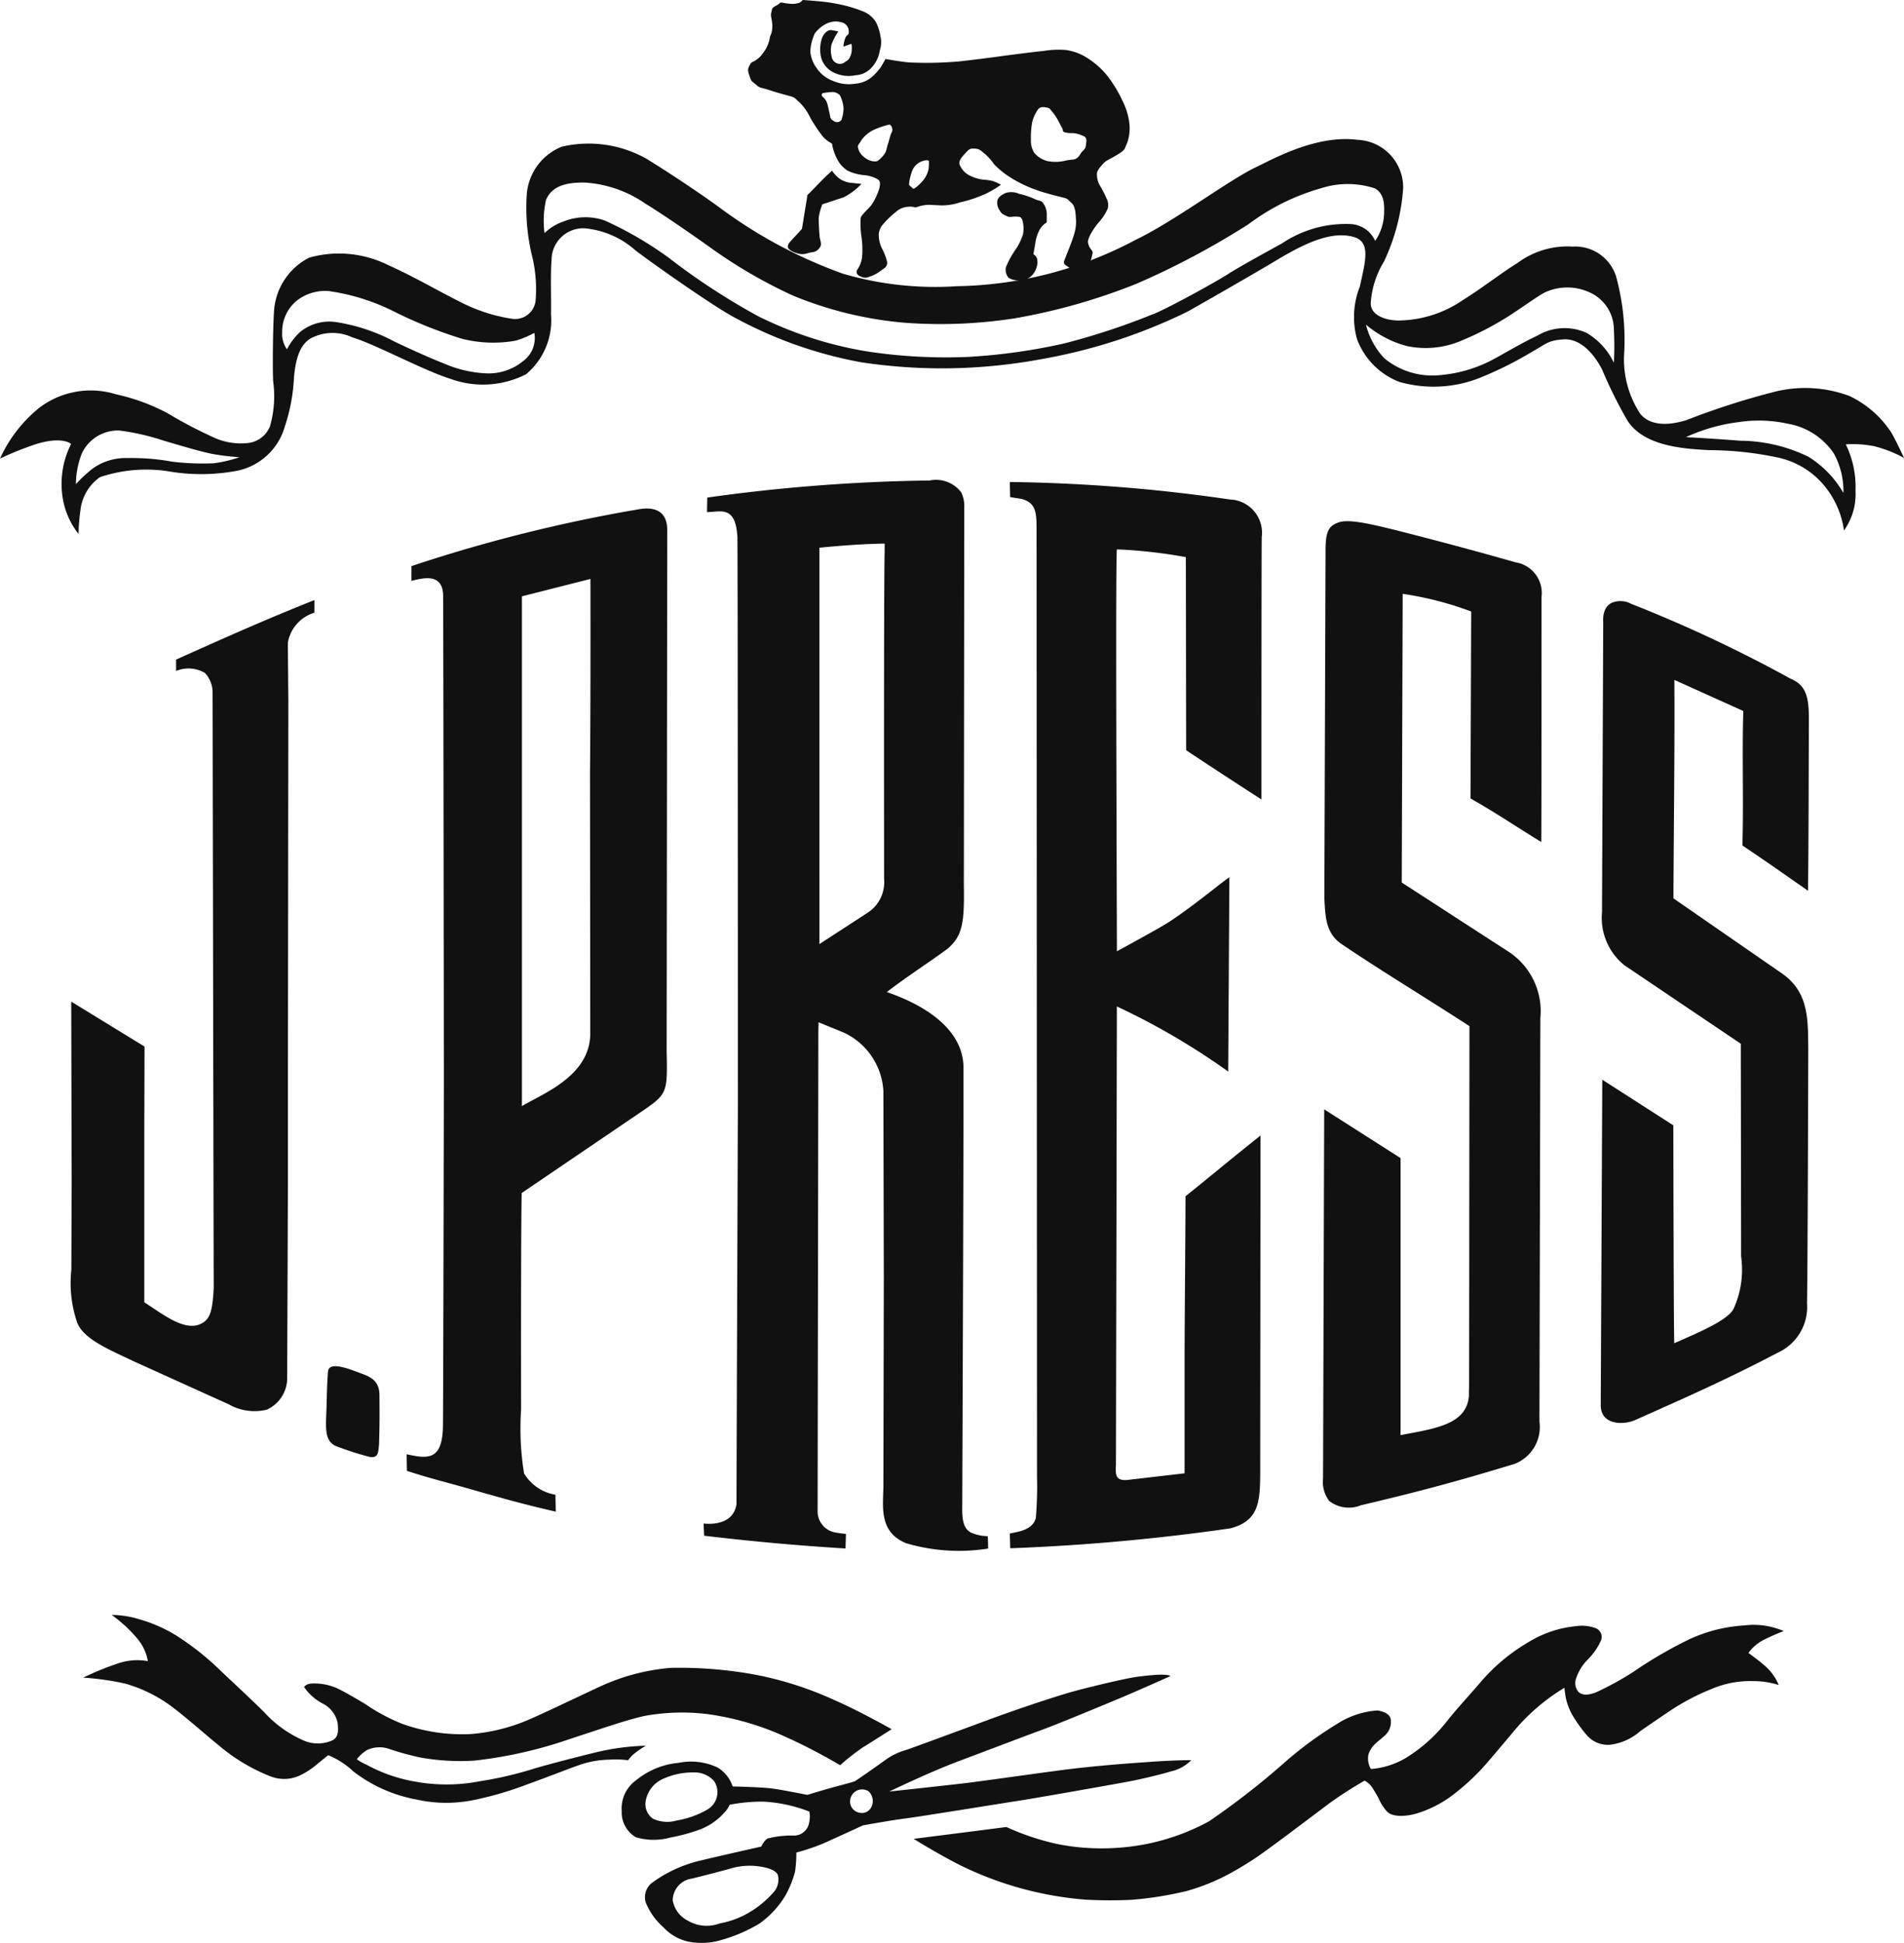 <svg xmlns="http://www.w3.org/2000/svg" width="98" height="100" viewBox="0 0 98 100">
  <g id="グループ_70553" data-name="グループ 70553" transform="translate(-489.984 -42.586)">
    <path id="パス_29" data-name="パス 29" d="M5.133,71.319A7.109,7.109,0,0,1,6.406,72.48,2.471,2.471,0,0,1,7,73.7a3.03,3.03,0,0,0-1.428.082,14.308,14.308,0,0,0-1.9.768,14.027,14.027,0,0,1,2.161.306A7.35,7.35,0,0,1,8.309,76.1c.738.556,1.8,1.506,2.321,1.918A9.435,9.435,0,0,0,13.3,79.626a1.921,1.921,0,0,0,1.513-.037,4.085,4.085,0,0,0,.948-.629c.213-.169.52-.42.52-.42a4.234,4.234,0,0,1,1.3.839,7.484,7.484,0,0,0,3.2,1.433,7,7,0,0,0,2.96.042,17.464,17.464,0,0,0,2.755-.8c1.214-.436,2.292-.872,2.809-1.04a4.839,4.839,0,0,1,1.429-.242,4.915,4.915,0,0,1,.981.028,2.245,2.245,0,0,1,.262-.291,4.335,4.335,0,0,1,.659-.457,12.431,12.431,0,0,0-2.75.386c-.759.183-2.184.552-2.931.77a19.2,19.2,0,0,1-2.887.677,8.962,8.962,0,0,1-3.322.013,7.993,7.993,0,0,1-2.511-.878,2.482,2.482,0,0,1-.483-.273,2.148,2.148,0,0,1,.531-.474,1.53,1.53,0,0,1,1.091-.071,13.983,13.983,0,0,0,1.644.456,11.619,11.619,0,0,0,2.795.161,22.585,22.585,0,0,0,4.826-1.084c1.684-.551,2.967-1,3.9-1.21a10.712,10.712,0,0,1,3.264-.1,14.473,14.473,0,0,1,3.52.952,28.727,28.727,0,0,1,3.309,1.68,11.274,11.274,0,0,1,1.173-.922c.436-.265,1.477-.932,1.477-.932s-1.64-.933-3-1.523a17.692,17.692,0,0,0-4.311-1.335,21.779,21.779,0,0,0-4.035-.3,10.737,10.737,0,0,0-3.653.957c-1.119.519-2.735,1.3-3.544,1.65a9.355,9.355,0,0,1-3.105.8,9.1,9.1,0,0,1-3.532-.522A9.539,9.539,0,0,1,18.178,75.9c-.547-.325-.951-.559-1.345-.76a2.881,2.881,0,0,0-1.2-.291c-.35-.012-.492.052-.595.181a2.65,2.65,0,0,0,1,.874,1.434,1.434,0,0,1,.73.986c.031.343.069.718-.275.887a1.82,1.82,0,0,1-1.512-.009,5.943,5.943,0,0,1-1.979-1.425c-.591-.591-1.619-1.549-2.2-2.094a14.153,14.153,0,0,0-2.331-1.862,7.506,7.506,0,0,0-1.923-.845,4.865,4.865,0,0,0-1.416-.22" transform="translate(490.595 54.379)" fill="#111"/>
    <path id="パス_30" data-name="パス 30" d="M40.336,82.767l2.755-.35c.373-.047,1.995-.256,1.995-.256a12.893,12.893,0,0,0,2.7.892,11.769,11.769,0,0,0,3.37.15,11.357,11.357,0,0,0,4.364-1.339,39.978,39.978,0,0,0,3.911-3.047,19.271,19.271,0,0,1,2.645-1.944,4.375,4.375,0,0,1,2.109-.711c.331.052.647.19.686.47a.947.947,0,0,1-.37.874c-.292.276-.591.409-.773.894a1.022,1.022,0,0,0,.122.775,4.15,4.15,0,0,0,1.8-.571A8.036,8.036,0,0,0,67.772,76.7c.441-.561,1.357-1.564,1.666-1.93a9.65,9.65,0,0,1,2.553-2.144,5.7,5.7,0,0,1,2.395-.8,2.044,2.044,0,0,1,1.075.119.488.488,0,0,1,.2.675,3.282,3.282,0,0,1-.665.936,2.421,2.421,0,0,0-.59.97.686.686,0,0,0,.148.706c.187.139.437.163.861.006a15.647,15.647,0,0,0,1.909-1.041A22.164,22.164,0,0,1,80.236,72.5a7.77,7.77,0,0,1,2.813-.712,3.911,3.911,0,0,1,2.044.287s-.547.211-1.005.443a2.246,2.246,0,0,0-.81.683s.625.452.9.711a2.6,2.6,0,0,1,.659.94,4.272,4.272,0,0,0-1.305-.2,5.075,5.075,0,0,0-2.156.406,11.826,11.826,0,0,0-2.259,1.207c-.4.272-1.052.714-1.4.957a2.911,2.911,0,0,1-1.508.7,1.429,1.429,0,0,1-1.206-.439,7.005,7.005,0,0,1-.661-.882,3.088,3.088,0,0,1-.455-1.055,4.678,4.678,0,0,1-.078-.551,10.3,10.3,0,0,0-2.629,2.263c-.54.646-1.334,1.587-1.6,1.875a11.635,11.635,0,0,1-1.636,1.468,6,6,0,0,1-1.667.841c-.6.19-1.315.221-1.6-.076a2.485,2.485,0,0,1-.433-.681,6.947,6.947,0,0,0-.36-.6,1,1,0,0,0-.364-.308,20.581,20.581,0,0,0-1.757,1.125c-.595.445-1.957,1.471-2.206,1.657s-1.1.813-1.46,1.067c-.28.2-.948.625-1.551.95a10.647,10.647,0,0,1-2.2.884,18.2,18.2,0,0,1-2.833.448,23.039,23.039,0,0,1-2.352-.008,17.768,17.768,0,0,1-6.509-1.8c-1.2-.614-2.326-1.324-2.326-1.324" transform="translate(496.698 54.455)" fill="#111"/>
    <path id="パス_31" data-name="パス 31" d="M80.425,30.552a70.916,70.916,0,0,0-8.23-3.867,1.162,1.162,0,0,0-.918-.078c-.381.131-.546.513-.514,1.027L70.7,42.564a3.129,3.129,0,0,0,1.152,2.725l5.992,4.039.016,10.95a4.85,4.85,0,0,1-.386,2.688c-.309.633-2.033,1.315-3.054,1.777-.035-.794-.048-11.215-.048-11.215l-3.658-2.348-.079,16.75c0,1.027,1.154,1.027,1.746.777,2.648-1.175,4.926-2.194,7.346-3.468a2.587,2.587,0,0,0,1.526-2.55c.039-2.4.063-13.128.063-13.128-.017-1.456.036-2.883-1.339-3.84l-5.6-3.874c.013-3.484.071-7.675.048-11.243l3.549,1.6c-.073,2.248.022,4.607-.048,6.921,1.305.875,2.054,1.407,3.378,2.332.036-3.268.029-5.419.045-8.777,0-1.167-.122-1.781-.921-2.129" transform="translate(501.74 46.975)" fill="#111"/>
    <path id="パス_32" data-name="パス 32" d="M69.625,26.933a1.6,1.6,0,0,0-1.341-1.8c-2.081-.594-4-1.107-6.193-1.664-1.241-.3-2.472-.611-2.988-.358-.43.165-.576.466-.593,1.26l-.062,18.04c.053.987.069,1.818.9,2.38,2.121,1.43,4.424,2.815,6.569,4.215L65.9,67.291l-.014.763c-.124,1.475-1.8,1.669-3.516,2l0-14.259-3.93-2.508-.059,19a1.618,1.618,0,0,0,.317,1.154,1.649,1.649,0,0,0,1.633.223c3.071-.724,5.009-1.248,7.908-2.13a2.034,2.034,0,0,0,1.28-2.175s.045-20.01.047-20.762a3.665,3.665,0,0,0-1.575-3.383l-5.559-3.6.048-14.859a17.123,17.123,0,0,1,3.526.91l-.036,9.622c1.422.805,2.237,1.384,3.643,2.24.014-.431.012-12.586.012-12.586" transform="translate(499.701 46.393)" fill="#111"/>
    <path id="パス_33" data-name="パス 33" d="M55.936,22.194a85.525,85.525,0,0,0-11.376-.907l.016.777.591.093c.839.233.764.824.77,1.96l.023,48.393a19.243,19.243,0,0,1-.062,2.1c-.164.613-.89.7-1.339.795l.023.759a107.389,107.389,0,0,0,11.325-1.024c1.585-.415,1.541-1.493,1.541-3.312l.015-16.906c-1.653,1.314-2.359,1.92-3.86,3.125-.007,2.732-.041,5.577-.048,8.259v6l-2.958.343c-.731.062-.561-.467-.575-.918,0,0,.047-21.8.047-23.453A36.2,36.2,0,0,1,55.8,51.629l.061-9.985c0-.084-1.9,1.524-3.207,2.349-.528.332-2.582,1.445-2.582,1.445-.016-6.215-.073-20.347,0-20.684a25.544,25.544,0,0,1,3.548.4l.016,9.937c1.355.908,3.876,2.536,3.876,2.536,0-2.262,0-12.808.015-13.515a1.715,1.715,0,0,0-1.591-1.924" transform="translate(497.4 46.106)" fill="#111"/>
    <path id="パス_34" data-name="パス 34" d="M40.3,52.636l.023,9.674L40.3,73.025c-.014,1.023-.233,2.317,1.169,2.891a9.591,9.591,0,0,0,4.225.274c-.008-.252-.006-.351-.022-.637a2.115,2.115,0,0,1-.8-.16c-.467-.179-.525-.706-.513-1.388,0,0,.073-18.379.064-22.483.045-2.045-2-3.307-3.946-3.972.946-.736,2.147-1.51,3.128-2.23.769-.654.872-1.351.837-3.28l.021-19.422a1.589,1.589,0,0,0-.16-.791,1.624,1.624,0,0,0-1.619-.606,90.262,90.262,0,0,0-11.449.879l-.012.747c.688,0,1.471-.374,1.564,1.283.023,1.924.023,29.452.023,29.452s-.07,19.106-.07,20.319c-.14,1-1.187,1.06-1.694,1l.028.629c2.543.3,4.75.5,7.277.657l.023-.751a5.347,5.347,0,0,1-.545-.073,1.1,1.1,0,0,1-.914-1.12l.038-24.674.008-.466,1.308.536a3.532,3.532,0,0,1,2.031,3M37.008,24.683c.923-.1,2.469-.212,3.357-.212v.436c-.047,1.559-.028,16.823-.028,16.823a1.875,1.875,0,0,1-.882,1.76l-2.447,1.59Z" transform="translate(495.152 46.094)" fill="#111"/>
    <path id="パス_35" data-name="パス 35" d="M23.992,72.135a14.265,14.265,0,0,1-.156-3.282s-.016-9.186.031-11.166l6.361-4.321c1.143-.795,1.141-.926,1.1-2.988,0,0,.031-26.222.031-26.8,0-1-.657-1.214-1.439-1.085a78.667,78.667,0,0,0-11.728,2.93l0,.76c.61-.155,1.638-.42,1.631.794.015,1.415.038,24.946.038,24.946s-.027,15.693-.047,17.73c-.019,1.833-.794,1.711-1.869,1.479l.014.854c1.1.365,2.135.615,3.24.933,1.649.474,2.862.812,4.421,1.167l-.016-.872a2.308,2.308,0,0,1-1.6-1.073m-.125-45.163,3.527-.895s.013,6.774-.024,10.008l.015,13.376c0,2.223-2.5,3.123-3.518,3.749Z" transform="translate(492.969 46.299)" fill="#111"/>
    <path id="パス_36" data-name="パス 36" d="M17.117,64.316c.03-1.142.027-1.318.02-2.458.008-.879-.579-1.009-1.155-1.228-.433-.16-1.448-.559-1.493-.015-.062.763-.054,1.19-.08,1.934-.033.951-.107,1.58.437,1.876a15.313,15.313,0,0,0,1.8.583c.435.057.428-.21.472-.692" transform="translate(492.378 52.563)" fill="#111"/>
    <path id="パス_37" data-name="パス 37" d="M14.258,66.474l.038-9.735v-5.35l.015-13.2.008-6.477L14.292,28.7a1.962,1.962,0,0,1,1.367-1.55V26.5c-2.531,1.01-4.607,1.936-7.118,3.063,0,.3,0,.331,0,.586a1.656,1.656,0,0,1,1.486.106,1.455,1.455,0,0,1,.392,1l.052,28.2.006,2.445c-.064,1.306-.217,1.669-.744,1.886-.844.313-1.923-.568-2.829-1.144v-8.8l.012-4.362L3.143,47.167l.023,9.319L3.149,60.97a6.283,6.283,0,0,0,.3,2.713c.332.872,1.715,1.421,2.918,2l4.885,2.21a2.675,2.675,0,0,0,1.961.273,1.784,1.784,0,0,0,1.044-1.7" transform="translate(490.507 46.969)" fill="#111"/>
    <path id="パス_38" data-name="パス 38" d="M96.4,21.933a6.654,6.654,0,0,1,1.6.618s-.377-.825-.646-1.292A5.269,5.269,0,0,0,95.2,19.369a6.493,6.493,0,0,0-3.985-.189,39.356,39.356,0,0,0-4.424,1.431c-1.308.4-2.028.1-2.37-.334a5.112,5.112,0,0,1-.83-3.005,12.406,12.406,0,0,0-.407-4.052,2.207,2.207,0,0,0-2.23-1.544,4.321,4.321,0,0,0-2.848.844c-.81.5-1.929,1.367-2.8,1.9a5.936,5.936,0,0,1-3.118,1.053c-.689.055-1.694-.191-1.632-.943a4.666,4.666,0,0,1,.675-2.077,10.481,10.481,0,0,0,.991-3.791,2.45,2.45,0,0,0-2.343-2.48c-2.139-.281-4.427,1.027-5.217,1.4-1.387.648-4.2,2.784-6.232,3.758a20.216,20.216,0,0,1-9.184,2.375,16.828,16.828,0,0,1-5.875-.649A24.526,24.526,0,0,1,37.081,9.7c-1-.738-2.691-1.86-3.817-2.55a6.07,6.07,0,0,0-4.35-.615,2.88,2.88,0,0,0-1.8,2.441,10.607,10.607,0,0,0,.241,3.056,7.235,7.235,0,0,1,.219,2.342,1.062,1.062,0,0,1-1.19,1.022,8.646,8.646,0,0,1-2.657-.852c-1.306-.654-2.366-1.295-3.759-1.922a5.683,5.683,0,0,0-4.051-.378A3.326,3.326,0,0,0,14.1,15.074c-.057.905-.07,2.792-.043,3.508a5.632,5.632,0,0,1-.163,2.348,1.377,1.377,0,0,1-1.129.855,3.329,3.329,0,0,1-1.681-.248,23.689,23.689,0,0,1-2.466-1.288,10.274,10.274,0,0,0-2.64-.968,4.374,4.374,0,0,0-4.016.739A7.208,7.208,0,0,0,0,22.586a16.843,16.843,0,0,1,1.79-.723c1.416-.459,1.871-.029,1.871-.029A4.528,4.528,0,0,0,3.2,24.413a4.01,4.01,0,0,0,.843,2.053,9.83,9.83,0,0,1,.1-1.245,2.4,2.4,0,0,1,1-1.678,7.468,7.468,0,0,1,3.7-.273,9.924,9.924,0,0,0,3.4-.064,3.225,3.225,0,0,0,2.423-2.29,9.237,9.237,0,0,0,.463-2.475c.092-1.083.341-1.734.872-2.045a2.4,2.4,0,0,1,2.137-.047c1.147.341,3.713,1.722,5.016,2.122a4.88,4.88,0,0,0,3.923-.225,3.619,3.619,0,0,0,1.284-3.079c.015-1.078-.033-2.03.029-2.8a1.629,1.629,0,0,1,1.706-1.631,4.545,4.545,0,0,1,2.616,1.139c.757.58,3.535,2.547,4.824,3.3a21.827,21.827,0,0,0,6.806,2.458,27.847,27.847,0,0,0,9.211-.156,28.13,28.13,0,0,0,7.55-2.443c1.277-.717,3.579-2.044,4.676-2.7,1.66-1,2.874-1.432,3.881-1.158.9.244.633,1.2.331,2.558a4.27,4.27,0,0,0-.149,2.691,3.76,3.76,0,0,0,2.2,2.221,6.468,6.468,0,0,0,4.111-.209,19.073,19.073,0,0,0,2.633-1.306c.858-.484.879-.614,1.655-.678.983-.08,1.686.9,2.019,1.549a22.824,22.824,0,0,0,1.306,2.628c.841,1.308,2.819,1.45,4.194,1.522a17.329,17.329,0,0,1,3.6.392,4.262,4.262,0,0,1,2.451,1.581,4.606,4.606,0,0,1,.9,2.163,3.221,3.221,0,0,0,.593-2.049,4.973,4.973,0,0,0-.5-2.384,5.484,5.484,0,0,1,1.392.083m-85.393.89a13.069,13.069,0,0,1-2.135-.082,11.67,11.67,0,0,0-2.3-.186,2.941,2.941,0,0,0-1.727.489,6.335,6.335,0,0,0-.934.855,4.371,4.371,0,0,1,.311-1.594,2.048,2.048,0,0,1,1.929-1.167,12.054,12.054,0,0,1,2.3.528c.688.2,1.779.531,2.446.67a12.217,12.217,0,0,0,1.432.175,6.68,6.68,0,0,1-1.322.311M26.887,17.6a2.8,2.8,0,0,1-1.867.6,6.1,6.1,0,0,1-2.152-.5c-.664-.259-1.737-.738-2.565-1.135a9.406,9.406,0,0,0-2.988-1,2.379,2.379,0,0,0-1.88.516,3.27,3.27,0,0,0-.665.881,1.378,1.378,0,0,1-.246-.875,2.068,2.068,0,0,1,.7-1.586,2.368,2.368,0,0,1,1.692-.536,10.849,10.849,0,0,1,3.258,1,22.8,22.8,0,0,0,3.619,1.459,6.574,6.574,0,0,0,2.755.093,4.92,4.92,0,0,0,.955-.4,1.476,1.476,0,0,1-.617,1.481m42.619-7.082a5.889,5.889,0,0,0-3.527,1c-.771.424-2.187,1.2-2.778,1.579s-2.614,1.5-3.629,1.967a35.658,35.658,0,0,1-4.8,1.6,30.075,30.075,0,0,1-4.955.692,27.011,27.011,0,0,1-5.121-.272,19.744,19.744,0,0,1-5.667-1.82A34.658,34.658,0,0,1,34.4,12.236a18.64,18.64,0,0,0-3.269-1.9,3.025,3.025,0,0,0-2.125.048,2.6,2.6,0,0,0-.98.6,4.875,4.875,0,0,1,.08-1.715c.262-.614.863-.916,2.025-.886A6.138,6.138,0,0,1,33.209,9.46c1.045.634,2.929,1.959,3.433,2.324a25.517,25.517,0,0,0,4.17,2.413,19.374,19.374,0,0,0,5.771,1.4,24.921,24.921,0,0,0,5.67-.233A31.039,31.039,0,0,0,58.5,13.587a40.974,40.974,0,0,0,5.757-3.061,11.434,11.434,0,0,1,3.766-1.861,4.472,4.472,0,0,1,2.754.019c.47.287.479.8.464,1.282a2.639,2.639,0,0,1-.462,1.416,1.452,1.452,0,0,0-1.275-.865m13.561,7.135a3.56,3.56,0,0,0-1.389-1.528,2.74,2.74,0,0,0-2.545.134c-.9.423-1.776.968-2.434,1.306a7.03,7.03,0,0,1-2.539.723,3.886,3.886,0,0,1-2.9-.857,3.871,3.871,0,0,1-.951-1.738,5.346,5.346,0,0,0,2.095,1.1,4.646,4.646,0,0,0,2.854-.291,15.571,15.571,0,0,0,2.16-1.1c.513-.3,1.611-1.1,2.072-1.353a2.745,2.745,0,0,1,2.411.023,2.1,2.1,0,0,1,1.168,1.889,16.048,16.048,0,0,1,0,1.691m11.811,6.7a5.294,5.294,0,0,0-1.8-1.86,8.135,8.135,0,0,0-3.528-.824c-1.444-.115-2.771-.184-2.771-.184a9.119,9.119,0,0,1,2.692-.771,6.942,6.942,0,0,1,2.567.084A3.574,3.574,0,0,1,94.4,22.342a4.011,4.011,0,0,1,.481,2.009" transform="translate(489.984 43.601)" fill="#111"/>
    <path id="パス_39" data-name="パス 39" d="M54.658,78.448c-1.526.1-2.773.209-4.139.368-.792.093-4.262.587-5.313.716-1,.122-4,.443-4,.443s2.114-1.02,3.649-1.592c1.074-.4,3.387-1.284,4.173-1.569.906-.33,3.388-1.367,3.987-1.616.923-.385,2.661-1.163,2.661-1.163s-.081-.19-1.761.043c-.639.09-2.683.583-3.428.8s-2.531.794-4.306,1.452c-.78.29-3.421,1.262-4.087,1.5a3.319,3.319,0,0,0-1.12.544c-.493.354-1.425,1.007-1.53,1.063s-.645.188-1.185.336c-.443.121-1.27.375-1.27.375s-1.229-.249-1.79-.326-2.054-.109-2.054-.109a1.788,1.788,0,0,0-.785-.98,3.226,3.226,0,0,0-2.011-.233,4,4,0,0,0-2.172.894,1.771,1.771,0,0,0-.741,1.578,1.479,1.479,0,0,0,.724,1.353,3.19,3.19,0,0,0,1.778.017,9.208,9.208,0,0,0,1.541-.421,3.213,3.213,0,0,0,1.214-.834,1.486,1.486,0,0,0,.3-.432,8.679,8.679,0,0,1,1.737-.16,7.493,7.493,0,0,1,2.364.514,1.414,1.414,0,0,1-.015.578.79.79,0,0,1-.809.654,4.96,4.96,0,0,0-1.3.143c-.2.077-.353.424-.353.424s-2.291.515-3.132.72a6.839,6.839,0,0,0-2.494,1.147.94.94,0,0,0-.323,1,3.4,3.4,0,0,0,.928,1.3,2.421,2.421,0,0,0,1.235.716,3.475,3.475,0,0,0,1.738-.078,7.854,7.854,0,0,0,1.961-.847,4.856,4.856,0,0,0,1.308-1.4,5.252,5.252,0,0,0,.517-1.263,6.258,6.258,0,0,0,.068-.987,11.515,11.515,0,0,0,1.338-.447c.53-.234,2.087-.95,2.087-.95s1.325-.246,2.18-.357,4.889-.768,5.7-.891c1.031-.157,4.946-.852,5.707-.993s1.844-.407,2.277-.543a2.084,2.084,0,0,0,1.037-.573s-.563-.017-2.089.083M31.8,80.927a4.756,4.756,0,0,1-1.54.54,1.727,1.727,0,0,1-1.227-.1.917.917,0,0,1-.362-.911,1.525,1.525,0,0,1,.821-1.1,3.719,3.719,0,0,1,1.666-.365,1.333,1.333,0,0,1,1.035.451,1.03,1.03,0,0,1-.393,1.483m3.406,4.286a5.245,5.245,0,0,1-1.231,1,4.6,4.6,0,0,1-1.494.551,1.9,1.9,0,0,1-1.626-.133,1.441,1.441,0,0,1-.794-1.057,1.144,1.144,0,0,1,1-1.12c.688-.17,1.392-.353,1.891-.489a3.478,3.478,0,0,1,1.759-.1s.632.1.757.4a.969.969,0,0,1-.266.947m5.094-4.46a.54.54,0,0,1-.638.311.578.578,0,0,1-.463-.649.616.616,0,0,1,.941-.451.682.682,0,0,1,.16.789" transform="translate(494.549 54.815)" fill="#111"/>
    <path id="パス_40" data-name="パス 40" d="M37.04,7.537a1.671,1.671,0,0,0,.394.418,1.28,1.28,0,0,0,.677.216c.192.024.441.048.441.048a3.243,3.243,0,0,1-.921.693c-.377.121-1.087.355-1.087.355a2.867,2.867,0,0,0-.19.679c-.007.226.028.782.045.97s.118.38.04.523a.524.524,0,0,1-.444.3c-.278.043-.4.157-.743.054s-.486-.227-.486-.352.084-.209.185-.322.535-.561.542-.6.229-1.41.255-1.571,0-.136.08-.211.595-.606.693-.706c.167-.171.519-.494.519-.494" transform="translate(495.77 43.832)" fill="#111"/>
    <path id="パス_41" data-name="パス 41" d="M46.55,10.047a1.023,1.023,0,0,0-.383.413,2.055,2.055,0,0,0-.2.641c-.05.3-.1.58-.1.58a.4.4,0,0,1,.184.219.715.715,0,0,1-.012.418.988.988,0,0,1-.26.468.838.838,0,0,1-.653.238.911.911,0,0,1-.538-.131.641.641,0,0,1-.134-.552,4.781,4.781,0,0,1,.479-.878,2.9,2.9,0,0,0,.4-.816,1.622,1.622,0,0,0-.036-.732c-.077-.157-.108-.158-.3-.17s-.353.054-.492-.019-.273-.1-.369-.294a.662.662,0,0,1-.128-.481c.033-.217.238-.338.435-.422a.968.968,0,0,1,.684.042,4.066,4.066,0,0,1,.807.269c.251.124.342.047.45.239a.946.946,0,0,1,.169.474c.007.172,0,.492,0,.492" transform="translate(497.307 43.989)" fill="#111"/>
    <path id="パス_42" data-name="パス 42" d="M52.613,6.19a3.481,3.481,0,0,0-.32-.978A6.734,6.734,0,0,0,51.5,3.9a4.179,4.179,0,0,0-1.03-.914,2.667,2.667,0,0,0-1.109-.413,4.737,4.737,0,0,0-1.173.054c-.385.031-1.862.224-2.287.283s-1.229.163-2.048.253a19.31,19.31,0,0,1-2.479.054c-.434-.023-1.291-.182-1.291-.182s-.177.324-.268.459a2.914,2.914,0,0,1-.449.48,1.454,1.454,0,0,1-.818.33,2.077,2.077,0,0,1-1.165-.139,1.751,1.751,0,0,1-.853-.672,1.713,1.713,0,0,1-.317-.833,2.455,2.455,0,0,1,.237-.949,1.7,1.7,0,0,1,.623-.506,1.084,1.084,0,0,1,.848-.023.481.481,0,0,1,.268.488c.008.146-.094.1-.176.287a1.46,1.46,0,0,0-.094.444l.408-.148a.942.942,0,0,1,.021.276.893.893,0,0,1-.094.409c-.091.195-.187.189-.279.275a.425.425,0,0,1-.387.048.45.45,0,0,1-.279-.364,1.28,1.28,0,0,1,0-.623,3.333,3.333,0,0,1,.344-.653s-.2-.049-.37-.071-.391.17-.484.457a1.855,1.855,0,0,0-.043.893,1.209,1.209,0,0,0,.677.84,1.748,1.748,0,0,0,1.119.131,1.188,1.188,0,0,0,.855-.437,1.648,1.648,0,0,0,.385-.848,1.268,1.268,0,0,0,.035-.693,2.385,2.385,0,0,0-.24-.761A1.366,1.366,0,0,0,38.936.59,6.9,6.9,0,0,0,37.88.259a8.924,8.924,0,0,0-1.313-.2C36.2.024,35.822,0,35.822,0a.769.769,0,0,1-.142.129,1.075,1.075,0,0,1-.408.07,3,3,0,0,1-.506-.065c-.154-.02-.071.031-.325.165s-.185.195-.234.344.01.268.029.457a1.365,1.365,0,0,1-.042.662c-.089.161-.047.2-.131.447a1.687,1.687,0,0,1-.274.506,1.217,1.217,0,0,1-.383.382c-.156.113-.21.055-.318.265s-.1.255,0,.563.126.246.332.435.253.135.682.276.765.228,1.061.308.273.141.505.334a2.822,2.822,0,0,1,.547.788,8.282,8.282,0,0,0,.632.947,1.38,1.38,0,0,0,.409.333c.107.069.071.041.1.193a2.645,2.645,0,0,0,.226.623,1.532,1.532,0,0,0,.549.62A2.454,2.454,0,0,0,39,9.015a1.679,1.679,0,0,1,.656.2c.2.106.143.282.114.467a3.225,3.225,0,0,1-.379.822c-.136.216-.546.53-.586.718a4.6,4.6,0,0,0,.033.908,4.555,4.555,0,0,1,.037,1.129,1.466,1.466,0,0,1-.254.636c-.069.163.007.27.225.353s.269.042.538-.05a2.2,2.2,0,0,0,.528-.319c.212-.127.281-.228.247-.437a2.991,2.991,0,0,0-.244-.627,1.665,1.665,0,0,1-.181-.774.98.98,0,0,1,.156-.416,4.711,4.711,0,0,1,.737-.726,1.015,1.015,0,0,1,.657-.258c.2-.028.334.056.383.027a2.086,2.086,0,0,1,.538-.122c.188-.013.393.014.808.026a2.991,2.991,0,0,0,.92-.161,6.47,6.47,0,0,0,1.325-.446,5.048,5.048,0,0,0,.766-.457,2.467,2.467,0,0,0-.415-.19,2.614,2.614,0,0,0-.476-.069,2.178,2.178,0,0,1-.688-.2,1.068,1.068,0,0,1-.488-.457c-.111-.171-.117-.317.157-.619s.294-.339.562-.325.313.113.53.277a2.788,2.788,0,0,1,.46.521,4.519,4.519,0,0,0,.944.748,6.671,6.671,0,0,0,1.241.584c.322.122.932.281,1.3.372s.261.082.5.289.216.668.241.926a2.27,2.27,0,0,1-.127.775c-.062.23-.376,1.008-.472,1.25s.117.268.253.393.268.051.722-.1.415-.465.467-.62-.118-.234-.184-.421-.075-.241.049-.512a3.46,3.46,0,0,1,.5-.732,2.766,2.766,0,0,0,.421-.658.758.758,0,0,0-.07-.548,5.41,5.41,0,0,0-.342-.658,1.182,1.182,0,0,1-.143-.554c-.008-.183.119-.329.3-.534s.28-.2.742-.48.358-.289.52-.625a2.284,2.284,0,0,0,.084-1.151M37.836,6.119a.238.238,0,0,1-.229.162c-.1.014-.14-.015-.261-.1s-.1-.178-.146-.367-.082-.383-.122-.51a.74.74,0,0,0-.23-.323.115.115,0,0,1,0-.186,3.258,3.258,0,0,1,.429-.054.537.537,0,0,1,.461.163,1.814,1.814,0,0,1,.182.606,1.6,1.6,0,0,1-.087.6m2.552.739c-.062.115-.114.387-.169.541s-.066.29-.138.457a1.4,1.4,0,0,1-.355.4c-.079.072-.171.07-.325.048a1.009,1.009,0,0,1-.443-.232.794.794,0,0,1-.286-.465c-.031-.142.053-.164.166-.373a1.669,1.669,0,0,1,.689-.563,4.735,4.735,0,0,1,.772-.255.322.322,0,0,1,.089.439M42.3,8.7a1.364,1.364,0,0,1-.215.5,2.217,2.217,0,0,1-.477.474c-.128.091-.106.007-.225-.075s-.082-.118-.078-.207a2.465,2.465,0,0,1,.12-.506.866.866,0,0,1,.513-.578c.344-.125.378-.019.378-.019A2.589,2.589,0,0,1,42.3,8.7m8.1-1.233c-.026.221-.153.279-.227.371s-.124.232-.265.316-.2.042-.533.107a2.143,2.143,0,0,1-.959.028,1.3,1.3,0,0,1-.679-.425,1.191,1.191,0,0,1-.169-.682,4.16,4.16,0,0,1,.068-.9,1.832,1.832,0,0,1,.313-.669c.119-.143.335-.107.562-.043A4.019,4.019,0,0,1,48.85,6c.122.191.182.341.3.543s.009.21.149.262a1.22,1.22,0,0,0,.42.043,1.479,1.479,0,0,1,.485.126c.292.093.217.273.194.494" transform="translate(495.478 42.586)" fill="#111"/>
  </g>
</svg>
